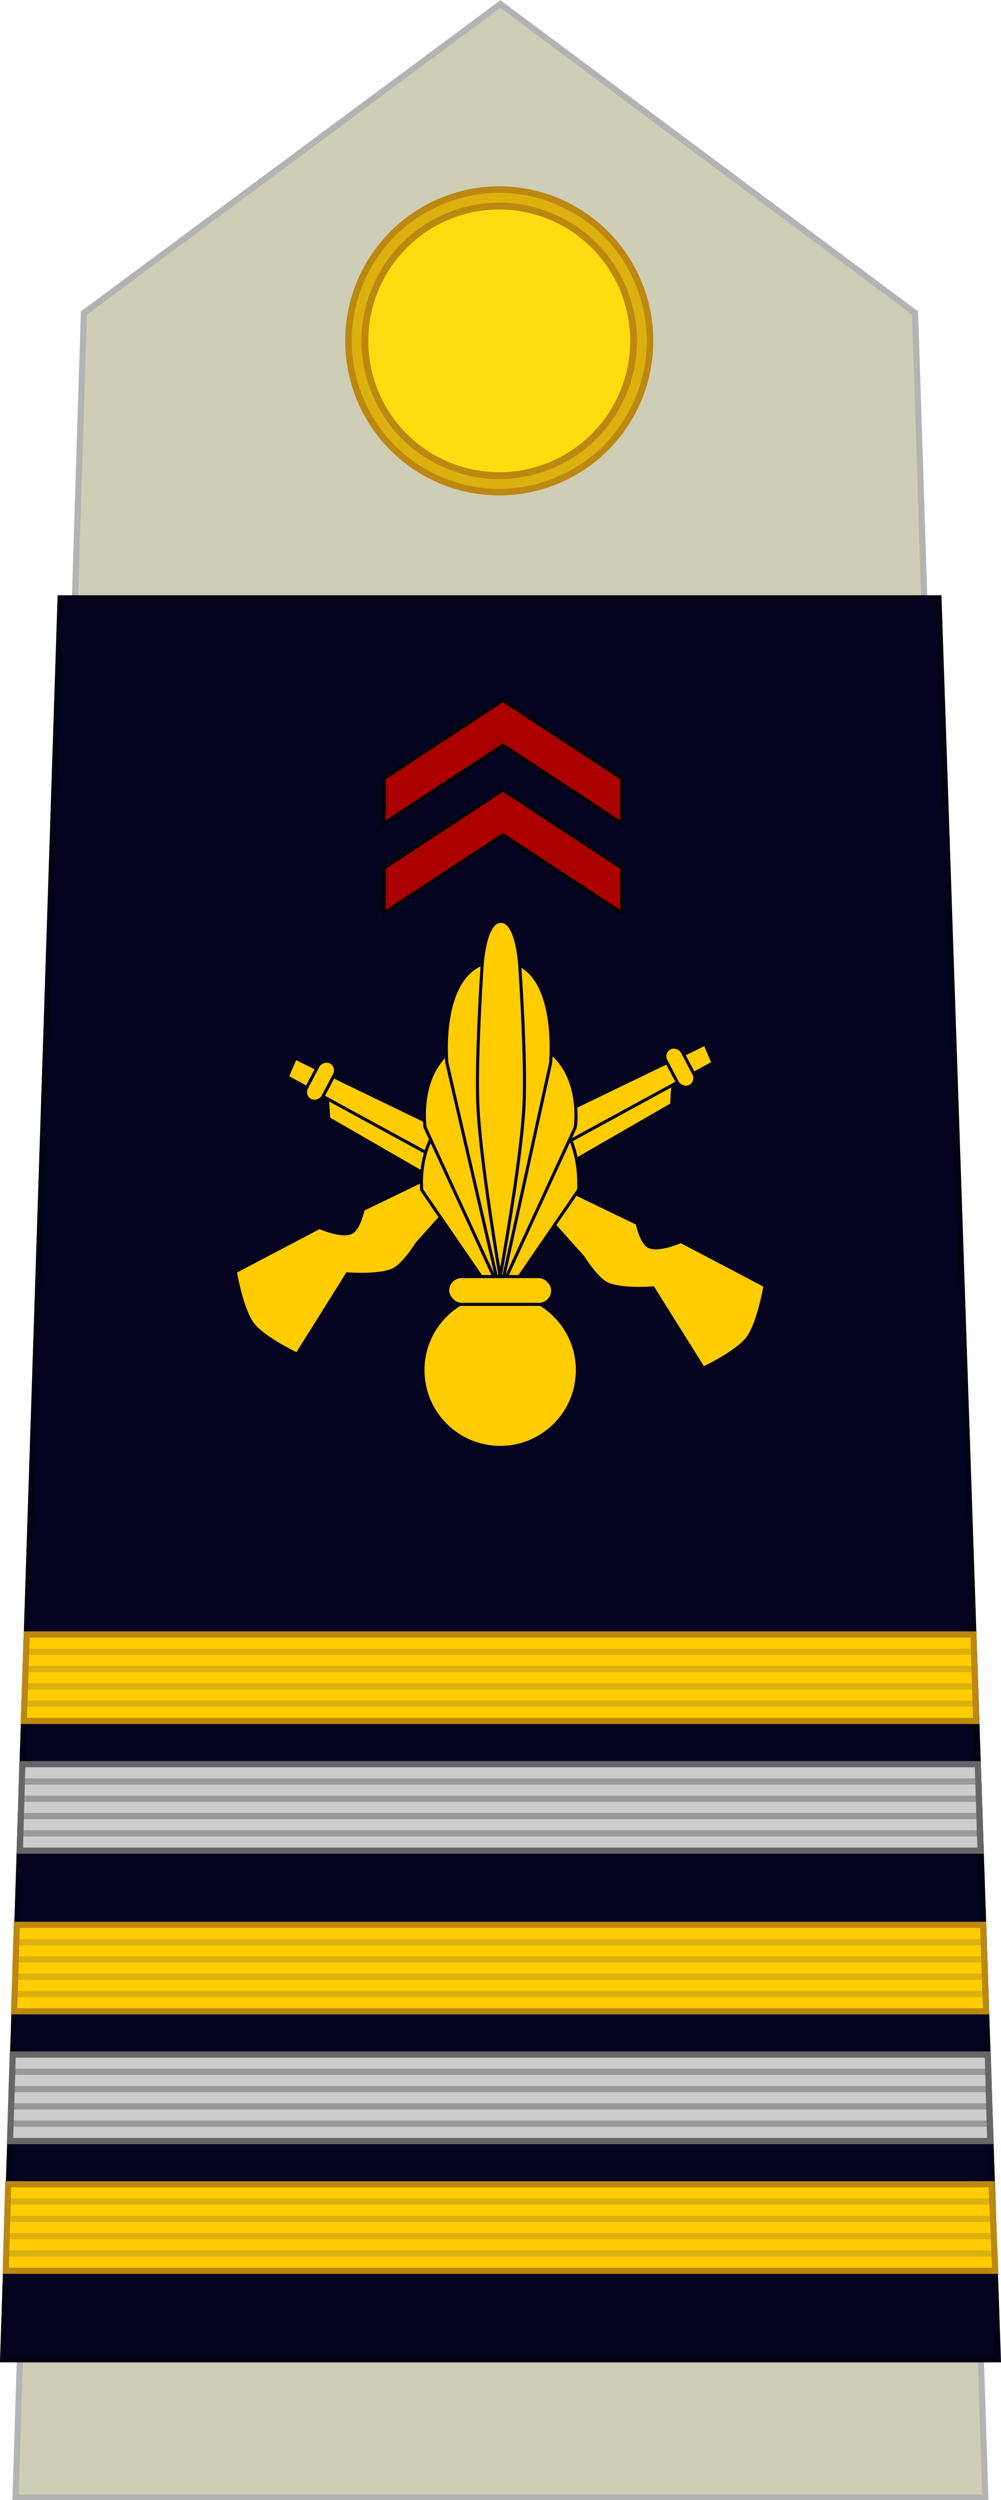 <?xml version="1.0" encoding="UTF-8" standalone="no"?>
<!-- Created with Inkscape (http://www.inkscape.org/) -->

<svg
   xmlns:dc="http://purl.org/dc/elements/1.1/"
   xmlns:cc="http://creativecommons.org/ns#"
   xmlns:rdf="http://www.w3.org/1999/02/22-rdf-syntax-ns#"
   xmlns:svg="http://www.w3.org/2000/svg"
   xmlns="http://www.w3.org/2000/svg"
   xmlns:xlink="http://www.w3.org/1999/xlink"
   xmlns:sodipodi="http://sodipodi.sourceforge.net/DTD/sodipodi-0.dtd"
   xmlns:inkscape="http://www.inkscape.org/namespaces/inkscape"
   width="162.033"
   height="404.641"
   id="svg2"
   sodipodi:version="0.32"
   inkscape:version="0.92.0 r15299"
   sodipodi:docname="Army-FRA-OF-04.svg"
   version="1.0">
  <defs
     id="defs4">
    <radialGradient
       cx="-483.508"
       cy="153.928"
       r="300"
       fx="-483.508"
       fy="153.928"
       id="radialGradient14758"
       xlink:href="#linearGradient2955"
       gradientUnits="userSpaceOnUse"
       gradientTransform="matrix(0,2.342,-2.291,0,562.913,1323.77)" />
    <radialGradient
       cx="-483.508"
       cy="153.928"
       r="300"
       fx="-483.508"
       fy="153.928"
       id="radialGradient13767"
       xlink:href="#linearGradient2955"
       gradientUnits="userSpaceOnUse"
       gradientTransform="matrix(0,2.342,-2.291,0,562.913,1323.77)" />
    <radialGradient
       cx="-483.508"
       cy="153.928"
       r="300"
       fx="-483.508"
       fy="153.928"
       id="radialGradient1357"
       xlink:href="#linearGradient2955"
       gradientUnits="userSpaceOnUse"
       gradientTransform="matrix(0,2.342,-2.291,0,562.913,1323.77)" />
    <radialGradient
       cx="225.524"
       cy="218.901"
       r="300"
       fx="225.524"
       fy="218.901"
       id="radialGradient1911"
       xlink:href="#linearGradient2955"
       gradientUnits="userSpaceOnUse"
       gradientTransform="matrix(-4.167939e-4,2.183,-1.884,-3.599562e-4,1395.597,-309.121)" />
    <clipPath
       id="clip">
      <path
         inkscape:connector-curvature="0"
         d="M 0,-200 V 600 H 300 V -200 Z"
         id="path10" />
    </clipPath>
    <polygon
       points="-0.951,-0.309 0.951,-0.309 -0.588,0.809 0,-1 0.588,0.809 "
       transform="scale(53)"
       id="star" />
    <radialGradient
       cx="225.524"
       cy="218.901"
       r="300"
       fx="225.524"
       fy="218.901"
       id="radialGradient2961"
       xlink:href="#linearGradient2955"
       gradientUnits="userSpaceOnUse"
       gradientTransform="matrix(-4.167939e-4,2.183,-1.884,-3.599562e-4,615.597,-289.121)" />
    <linearGradient
       id="linearGradient2955">
      <stop
         style="stop-color:#ffffff;stop-opacity:0"
         offset="0"
         id="stop2965" />
      <stop
         style="stop-color:#000000;stop-opacity:0.646"
         offset="1"
         id="stop2959" />
    </linearGradient>
    <linearGradient
       id="linearGradient11276">
      <stop
         id="stop11278"
         offset="0"
         style="stop-color:#c99e4e;stop-opacity:1" />
      <stop
         style="stop-color:#f8da8a;stop-opacity:1"
         offset="0.5"
         id="stop11280" />
      <stop
         id="stop11282"
         offset="1"
         style="stop-color:#cfa555;stop-opacity:1" />
    </linearGradient>
    <linearGradient
       y2="410.023"
       x2="397.753"
       y1="510.481"
       x1="274.913"
       gradientUnits="userSpaceOnUse"
       id="linearGradient12721">
      <stop
         id="stop12731"
         style="stop-color:#C99E4E"
         offset="0.131" />
      <stop
         id="stop12729"
         style="stop-color:#DFBA68"
         offset="0.29" />
      <stop
         id="stop12727"
         style="stop-color:#F2D180"
         offset="0.49" />
      <stop
         id="stop12725"
         style="stop-color:#FCE090"
         offset="0.832" />
      <stop
         id="stop12723"
         style="stop-color:#FFE595"
         offset="1" />
    </linearGradient>
    <linearGradient
       id="linearGradient7731">
      <stop
         id="stop7737"
         offset="0"
         style="stop-color:#cfa555;stop-opacity:1" />
      <stop
         style="stop-color:#f8da8a;stop-opacity:1"
         offset="0.5"
         id="stop7735" />
      <stop
         id="stop7733"
         offset="1"
         style="stop-color:#c99e4e;stop-opacity:1" />
    </linearGradient>
    <linearGradient
       id="linearGradient4116">
      <stop
         id="stop4118"
         style="stop-color:#777777;stop-opacity:1"
         offset="0" />
      <stop
         id="stop4124"
         style="stop-color:#ffffff;stop-opacity:1"
         offset="0.5" />
      <stop
         id="stop4120"
         style="stop-color:#777777;stop-opacity:1"
         offset="1" />
    </linearGradient>
  </defs>
  <sodipodi:namedview
     id="base"
     pagecolor="#ffffff"
     bordercolor="#666666"
     borderopacity="1.0"
     inkscape:pageopacity="0.0"
     inkscape:pageshadow="2"
     inkscape:zoom="2.0000001"
     inkscape:cx="119.67173"
     inkscape:cy="77.72828"
     inkscape:document-units="px"
     inkscape:current-layer="layer1"
     showgrid="true"
     inkscape:window-width="1920"
     inkscape:window-height="1017"
     inkscape:window-x="-8"
     inkscape:window-y="-8"
     fit-margin-top="0"
     fit-margin-left="0"
     fit-margin-right="0"
     fit-margin-bottom="0"
     inkscape:window-maximized="1"
     inkscape:snap-bbox="true"
     inkscape:snap-bbox-midpoints="true"
     inkscape:snap-center="true"
     inkscape:bbox-nodes="true"
     showguides="false"
     inkscape:snap-smooth-nodes="true"
     inkscape:snap-bbox-edge-midpoints="true"
     inkscape:object-paths="true" />
  <g
     inkscape:label="Calque 1"
     inkscape:groupmode="layer"
     id="layer1"
     transform="translate(-128.15,36.117)">
    <g
       id="g11992">
      <g
         id="g10152" />
    </g>
    <g
       style="fill:#ffcc00;fill-opacity:1"
       id="g6367"
       transform="matrix(0.26,0,0,0.161,661.848,69.375)" />
    <g
       id="g11992-9"
       transform="translate(-199.06,16.439)">
      <g
         id="g10152-1" />
    </g>
    <g
       style="fill:#ffcc00;fill-opacity:1"
       id="g6367-8"
       transform="matrix(0.26,0,0,0.161,462.788,85.814)" />
    <g
       id="g11992-97"
       transform="translate(-281.387,85.129)">
      <g
         id="g10152-14" />
    </g>
    <g
       style="fill:#ffcc00;fill-opacity:1"
       id="g6367-2"
       transform="matrix(0.26,0,0,0.161,380.46,154.504)" />
    <g
       id="g4891"
       transform="matrix(1.987,0,0,1.993,-179.469,-260.4)">
      <path
         style="fill:#cecdb6;fill-opacity:1;fill-rule:evenodd;stroke:none;stroke-width:1.067;stroke-linecap:butt;stroke-linejoin:miter;stroke-miterlimit:4;stroke-dasharray:none;stroke-opacity:1"
         d="m 235.083,315.366 -5.72,-177.411 -33.78,-25.089 -33.933,25.089 -5.567,177.411 z"
         id="path14311"
         inkscape:connector-curvature="0"
         sodipodi:nodetypes="cccccc" />
      <g
         id="g62591"
         transform="translate(98.584,85.366)">
        <path
           id="circle62593"
           d="M 109.452,54.851 A 12.549,12.549 0 0 1 96.903,67.401 12.549,12.549 0 0 1 84.353,54.851 12.549,12.549 0 0 1 96.903,42.302 12.549,12.549 0 0 1 109.452,54.851 Z"
           style="fill:#bc8810;fill-opacity:1;stroke:none;stroke-width:1;stroke-linejoin:round;stroke-miterlimit:4;stroke-dasharray:none;stroke-opacity:1"
           inkscape:connector-curvature="0" />
        <path
           id="circle62595"
           d="M 107.57,54.851 A 10.667,10.667 0 0 1 96.903,65.518 10.667,10.667 0 0 1 86.235,54.851 10.667,10.667 0 0 1 96.903,44.184 10.667,10.667 0 0 1 107.57,54.851 Z"
           style="fill:#fddd10;fill-opacity:1;stroke:none;stroke-width:1;stroke-linejoin:round;stroke-miterlimit:4;stroke-dasharray:none;stroke-opacity:1"
           inkscape:connector-curvature="0" />
        <path
           style="color:#000000;font-style:normal;font-variant:normal;font-weight:normal;font-stretch:normal;font-size:medium;line-height:normal;font-family:sans-serif;text-indent:0;text-align:start;text-decoration:none;text-decoration-line:none;text-decoration-style:solid;text-decoration-color:#000000;letter-spacing:normal;word-spacing:normal;text-transform:none;writing-mode:lr-tb;direction:ltr;baseline-shift:baseline;text-anchor:start;white-space:normal;clip-rule:nonzero;display:inline;overflow:visible;visibility:visible;opacity:1;isolation:auto;mix-blend-mode:normal;color-interpolation:sRGB;color-interpolation-filters:linearRGB;solid-color:#000000;solid-opacity:1;fill:#dbb110;fill-opacity:1;fill-rule:nonzero;stroke:none;stroke-width:0.7;stroke-linecap:butt;stroke-linejoin:round;stroke-miterlimit:4;stroke-dasharray:none;stroke-dashoffset:0;stroke-opacity:1;color-rendering:auto;image-rendering:auto;shape-rendering:auto;text-rendering:auto;enable-background:accumulate"
           d="m 96.904,42.83 c -3.153,-3.97e-4 -6.273,1.289 -8.503,3.518 -2.23,2.229 -3.52,5.35 -3.521,8.503 2.48e-4,3.153 1.291,6.274 3.521,8.503 2.23,2.229 5.35,3.519 8.503,3.518 3.152,-2.49e-4 6.272,-1.292 8.501,-3.521 2.229,-2.229 3.52,-5.348 3.521,-8.501 -2.5e-4,-3.152 -1.292,-6.272 -3.521,-8.501 -2.229,-2.229 -5.348,-3.52 -8.501,-3.521 z m 0,0.793 c 2.934,2.27e-4 5.863,1.215 7.938,3.29 2.075,2.075 3.29,5.004 3.29,7.938 -2.3e-4,2.934 -1.215,5.863 -3.29,7.938 -2.075,2.075 -5.004,3.29 -7.938,3.29 -2.935,3.74e-4 -5.865,-1.213 -7.94,-3.288 -2.075,-2.075 -3.29,-5.005 -3.29,-7.94 2.36e-4,-2.935 1.215,-5.865 3.29,-7.94 2.075,-2.075 5.005,-3.289 7.94,-3.288 z"
           id="path62597"
           inkscape:connector-curvature="0" />
      </g>
      <path
         inkscape:connector-curvature="0"
         id="path5037"
         d="m 195.583,112.866 -33.933,25.089 -5.567,177.411 79,2e-5 -5.72,-177.411 z"
         style="fill:none;stroke:#b3b3b3;stroke-width:0.503;stroke-linecap:butt;stroke-linejoin:miter;stroke-miterlimit:4;stroke-dasharray:none;stroke-opacity:1"
         sodipodi:nodetypes="cccccc" />
    </g>
    <g
       id="g11992-3"
       transform="translate(-759.126,-9.082)">
      <g
         id="g10152-6" />
    </g>
    <path
       style="opacity:1;fill:none;fill-opacity:1;stroke:none;stroke-width:4.866;stroke-linecap:round;stroke-linejoin:round;stroke-miterlimit:4;stroke-dasharray:none;stroke-dashoffset:0;stroke-opacity:1"
       d="m 155.835,60.454 v 0 c -6.957,0 -12.235,5.263 -12.559,11.785 L 130.269,334.452 c -0.324,6.522 5.601,11.785 12.559,11.785 h 66.339 66.339 c 6.957,0 12.882,-5.263 12.559,-11.785 L 275.057,72.239 C 274.733,65.718 269.456,60.454 262.498,60.454 v 0 h -53.332 z"
       id="path4950"
       inkscape:connector-curvature="0"
       sodipodi:nodetypes="ccssscssscccc" />
    <g
       style="fill:#ffcc00;fill-opacity:1"
       id="g6367-0"
       transform="matrix(0.26,0,0,0.161,-97.279,60.293)" />
    <path
       style="opacity:1;fill:none;fill-opacity:1;stroke:none;stroke-width:4.866;stroke-linecap:round;stroke-linejoin:round;stroke-miterlimit:4;stroke-dasharray:none;stroke-dashoffset:0;stroke-opacity:1"
       d="m 156.061,60.199 v 0 c -6.957,0 -12.235,5.263 -12.559,11.785 l -13.007,262.213 c -0.324,6.522 5.601,11.785 12.559,11.785 h 66.339 66.339 c 6.957,0 12.882,-5.263 12.559,-11.785 L 275.283,71.984 C 274.959,65.462 269.682,60.199 262.724,60.199 v 0 h -53.332 z"
       id="path4950-7"
       inkscape:connector-curvature="0"
       sodipodi:nodetypes="ccssscssscccc" />
    <g
       id="g11992-9-0"
       transform="translate(-958.186,7.357)">
      <g
         id="g10152-1-2" />
    </g>
    <g
       style="fill:#ffcc00;fill-opacity:1"
       id="g6367-8-3"
       transform="matrix(0.26,0,0,0.161,-296.338,76.732)" />
    <g
       id="g11992-97-7"
       transform="translate(-1040.513,76.047)">
      <g
         id="g10152-14-9" />
    </g>
    <g
       style="fill:#ffcc00;fill-opacity:1"
       id="g6367-2-9"
       transform="matrix(0.26,0,0,0.161,-378.666,145.422)" />
    <path
       style="fill:#040420;fill-opacity:1;stroke:#030315;stroke-width:1;stroke-linecap:butt;stroke-linejoin:miter;stroke-opacity:1;stroke-miterlimit:4;stroke-dasharray:none"
       d="M 128.659,345.737 H 289.666 L 280.061,60.726 H 137.96 Z"
       id="path5943"
       inkscape:connector-curvature="0"
       sodipodi:nodetypes="ccccc" />
    <g
       id="g11992-4"
       transform="translate(-595.538,37.837)">
      <g
         id="g10152-7" />
    </g>
    <g
       style="fill:#ffcc00;fill-opacity:1"
       id="g6367-9"
       transform="matrix(0.26,0,0,0.161,66.31,107.212)" />
    <g
       id="g11992-9-5"
       transform="translate(-794.598,54.276)">
      <g
         id="g10152-1-5" />
    </g>
    <g
       style="fill:#ffcc00;fill-opacity:1"
       id="g6367-8-5"
       transform="matrix(0.26,0,0,0.161,-132.75,123.651)" />
    <g
       id="g11992-97-0"
       transform="translate(-876.925,122.966)">
      <g
         id="g10152-14-8" />
    </g>
    <g
       style="fill:#ffcc00;fill-opacity:1"
       id="g6367-2-5"
       transform="matrix(0.26,0,0,0.161,-215.078,192.341)" />
    <g
       id="g4635-0-6"
       transform="matrix(0.157,0,0,0.155,770.983,156.636)" />
    <g
       id="g4807-5"
       transform="matrix(0.157,0,0,0.155,91.611,129.109)"
       style="stroke:#040420;stroke-opacity:1">
      <g
         id="g4635-07"
         style="stroke:#040420;stroke-opacity:1" />
    </g>
    <g
       id="g5169-7"
       transform="translate(158.313,96.807)">
      <path
         sodipodi:nodetypes="ccccccc"
         inkscape:connector-curvature="0"
         id="path5142-5"
         d="m 51.25,-5.063 -19.225,12.625 1e-6,7.25 19.225,-12.625 19.225,12.625 5e-5,-7.25 z"
         style="fill:#aa0000;fill-opacity:1;stroke:#000000;stroke-width:0.5;stroke-linecap:butt;stroke-linejoin:miter;stroke-miterlimit:4;stroke-dasharray:none;stroke-opacity:1" />
      <path
         sodipodi:nodetypes="ccccccc"
         inkscape:connector-curvature="0"
         id="path5142-9-3"
         d="m 51.25,-19.563 -19.225,12.625 v 7.25 l 19.225,-12.625 19.225,12.625 5e-5,-7.25 z"
         style="fill:#aa0000;fill-opacity:1;stroke:#000000;stroke-width:0.5;stroke-linecap:butt;stroke-linejoin:miter;stroke-miterlimit:4;stroke-dasharray:none;stroke-opacity:1" />
    </g>
    <path
       style="fill:#ffcc00;stroke:none;stroke-width:1px;stroke-linecap:butt;stroke-linejoin:miter;stroke-opacity:1;fill-opacity:1"
       d="m 129.078,331.41 h 160.005 l -0.42,-14 H 129.476 Z"
       id="path5604"
       inkscape:connector-curvature="0"
       sodipodi:nodetypes="ccccc" />
    <path
       style="fill:#cccccc;fill-opacity:1;stroke:none;stroke-width:1px;stroke-linecap:butt;stroke-linejoin:miter;stroke-opacity:1"
       d="m 129.775,310.41 h 158.667 l -0.398,-14 H 130.212 Z"
       id="path5606"
       inkscape:connector-curvature="0"
       sodipodi:nodetypes="ccccc" />
    <path
       style="fill:#ffcc00;stroke:none;stroke-width:1px;stroke-linecap:butt;stroke-linejoin:miter;stroke-opacity:1;fill-opacity:1"
       d="m 130.431,289.417 h 157.326 l -0.464,-14 H 130.869 Z"
       id="path5608"
       inkscape:connector-curvature="0"
       sodipodi:nodetypes="ccccc" />
    <path
       style="fill:#cccccc;stroke:none;stroke-width:1px;stroke-linecap:butt;stroke-linejoin:miter;stroke-opacity:1;fill-opacity:1"
       d="m 131.369,263.417 h 155.5 l -0.438,-14 -154.668,0 z"
       id="path5610"
       inkscape:connector-curvature="0"
       sodipodi:nodetypes="ccccc" />
    <g
       id="g5852">
      <path
         sodipodi:nodetypes="ccccc"
         inkscape:connector-curvature="0"
         id="path5612-2"
         d="m 131.995,242.423 h 154.171 l -0.442,-14 H 132.481 Z"
         style="fill:#ffcc00;fill-opacity:1;stroke:none;stroke-width:1px;stroke-linecap:butt;stroke-linejoin:miter;stroke-opacity:1" />
      <path
         sodipodi:nodetypes="cc"
         inkscape:connector-curvature="0"
         id="path5692"
         d="M 132.369,231.223 H 285.65"
         style="fill:none;stroke:#dbb110;stroke-width:1px;stroke-linecap:butt;stroke-linejoin:miter;stroke-opacity:1" />
      <path
         sodipodi:nodetypes="cc"
         inkscape:connector-curvature="0"
         id="path5692-1"
         d="M 132.306,234.023 H 285.65"
         style="fill:none;stroke:#dbb110;stroke-width:1px;stroke-linecap:butt;stroke-linejoin:miter;stroke-opacity:1" />
      <path
         sodipodi:nodetypes="cc"
         inkscape:connector-curvature="0"
         id="path5692-9"
         d="M 132.212,236.823 H 285.806"
         style="fill:none;stroke:#dbb110;stroke-width:1px;stroke-linecap:butt;stroke-linejoin:miter;stroke-opacity:1" />
      <path
         sodipodi:nodetypes="cc"
         inkscape:connector-curvature="0"
         id="path5692-3"
         d="m 132.15,239.623 h 153.625"
         style="fill:none;stroke:#dbb110;stroke-width:1px;stroke-linecap:butt;stroke-linejoin:miter;stroke-opacity:1" />
      <path
         sodipodi:nodetypes="ccccc"
         inkscape:connector-curvature="0"
         id="path5612"
         d="m 131.995,242.423 h 154.171 l -0.442,-14 H 132.481 Z"
         style="fill:none;stroke:#bc8810;stroke-width:1px;stroke-linecap:butt;stroke-linejoin:miter;stroke-opacity:1;fill-opacity:1" />
    </g>
    <path
       style="fill:none;stroke:#999999;stroke-width:1px;stroke-linecap:butt;stroke-linejoin:miter;stroke-opacity:1"
       d="M 131.685,252.217 H 286.306"
       id="path5692-7"
       inkscape:connector-curvature="0"
       sodipodi:nodetypes="cc" />
    <path
       style="fill:none;stroke:#999999;stroke-width:1px;stroke-linecap:butt;stroke-linejoin:miter;stroke-opacity:1"
       d="M 131.619,255.017 H 286.369"
       id="path5692-1-8"
       inkscape:connector-curvature="0"
       sodipodi:nodetypes="cc" />
    <path
       style="fill:none;stroke:#999999;stroke-width:1px;stroke-linecap:butt;stroke-linejoin:miter;stroke-opacity:1"
       d="M 131.553,257.817 H 286.337"
       id="path5692-9-1"
       inkscape:connector-curvature="0"
       sodipodi:nodetypes="cc" />
    <path
       style="fill:none;stroke:#999999;stroke-width:1px;stroke-linecap:butt;stroke-linejoin:miter;stroke-opacity:1"
       d="M 131.464,260.617 H 286.462"
       id="path5692-3-0"
       inkscape:connector-curvature="0"
       sodipodi:nodetypes="cc" />
    <path
       style="fill:none;stroke:#dbb110;stroke-width:1px;stroke-linecap:butt;stroke-linejoin:miter;stroke-opacity:1"
       d="M 130.862,278.217 H 287.249"
       id="path5692-8"
       inkscape:connector-curvature="0"
       sodipodi:nodetypes="cc" />
    <path
       style="fill:none;stroke:#dbb110;stroke-width:1px;stroke-linecap:butt;stroke-linejoin:miter;stroke-opacity:1"
       d="M 130.735,281.017 H 287.315"
       id="path5692-1-82"
       inkscape:connector-curvature="0"
       sodipodi:nodetypes="cc" />
    <path
       style="fill:none;stroke:#dbb110;stroke-width:1px;stroke-linecap:butt;stroke-linejoin:miter;stroke-opacity:1"
       d="M 130.625,283.817 H 287.426"
       id="path5692-9-6"
       inkscape:connector-curvature="0"
       sodipodi:nodetypes="cc" />
    <path
       style="fill:none;stroke:#dbb110;stroke-width:1px;stroke-linecap:butt;stroke-linejoin:miter;stroke-opacity:1"
       d="M 130.47,286.617 H 287.58"
       id="path5692-3-3"
       inkscape:connector-curvature="0"
       sodipodi:nodetypes="cc" />
    <path
       style="fill:none;stroke:#999999;stroke-width:1px;stroke-linecap:butt;stroke-linejoin:miter;stroke-opacity:1"
       d="M 130.05,299.21 H 287.912"
       id="path5692-5"
       inkscape:connector-curvature="0"
       sodipodi:nodetypes="cc" />
    <path
       style="fill:none;stroke:#999999;stroke-width:1px;stroke-linecap:butt;stroke-linejoin:miter;stroke-opacity:1"
       d="M 129.962,302.01 H 288"
       id="path5692-1-5"
       inkscape:connector-curvature="0"
       sodipodi:nodetypes="cc" />
    <path
       style="fill:none;stroke:#999999;stroke-width:1px;stroke-linecap:butt;stroke-linejoin:miter;stroke-opacity:1"
       d="M 129.918,304.81 H 288.044"
       id="path5692-9-9"
       inkscape:connector-curvature="0"
       sodipodi:nodetypes="cc" />
    <path
       style="fill:none;stroke:#999999;stroke-width:1px;stroke-linecap:butt;stroke-linejoin:miter;stroke-opacity:1"
       d="M 129.829,307.61 H 288.044"
       id="path5692-3-8"
       inkscape:connector-curvature="0"
       sodipodi:nodetypes="cc" />
    <path
       style="fill:none;stroke:#dbb110;stroke-width:1px;stroke-linecap:butt;stroke-linejoin:miter;stroke-opacity:1"
       d="M 129.343,320.21 H 288.773"
       id="path5692-6"
       inkscape:connector-curvature="0"
       sodipodi:nodetypes="cc" />
    <path
       style="fill:none;stroke:#dbb110;stroke-width:1px;stroke-linecap:butt;stroke-linejoin:miter;stroke-opacity:1"
       d="M 129.476,323.01 H 288.818"
       id="path5692-1-3"
       inkscape:connector-curvature="0"
       sodipodi:nodetypes="cc" />
    <path
       style="fill:none;stroke:#dbb110;stroke-width:1px;stroke-linecap:butt;stroke-linejoin:miter;stroke-opacity:1"
       d="M 129.431,325.81 H 288.862"
       id="path5692-9-8"
       inkscape:connector-curvature="0"
       sodipodi:nodetypes="cc" />
    <path
       style="fill:none;stroke:#dbb110;stroke-width:1px;stroke-linecap:butt;stroke-linejoin:miter;stroke-opacity:1"
       d="M 129.166,328.61 H 288.95"
       id="path5692-3-6"
       inkscape:connector-curvature="0"
       sodipodi:nodetypes="cc" />
    <path
       style="fill:none;stroke:#666666;stroke-width:1px;stroke-linecap:butt;stroke-linejoin:miter;stroke-opacity:1"
       d="m 131.369,263.417 h 155.5 l -0.438,-14 H 131.763 Z"
       id="path5610-5"
       inkscape:connector-curvature="0"
       sodipodi:nodetypes="ccccc" />
    <path
       style="fill:none;fill-opacity:1;stroke:#bc8810;stroke-width:1px;stroke-linecap:butt;stroke-linejoin:miter;stroke-opacity:1"
       d="m 130.431,289.417 h 157.326 l -0.464,-14 H 130.869 Z"
       id="path5608-2"
       inkscape:connector-curvature="0"
       sodipodi:nodetypes="ccccc" />
    <path
       style="fill:none;fill-opacity:1;stroke:#666666;stroke-width:1px;stroke-linecap:butt;stroke-linejoin:miter;stroke-opacity:1"
       d="m 129.775,310.41 h 158.667 l -0.398,-14 H 130.212 Z"
       id="path5606-8"
       inkscape:connector-curvature="0"
       sodipodi:nodetypes="ccccc" />
    <path
       style="fill:none;fill-opacity:1;stroke:#bc8810;stroke-width:1px;stroke-linecap:butt;stroke-linejoin:miter;stroke-opacity:1"
       d="m 129.078,331.41 160.169,0 -0.584,-14 H 129.476 Z"
       id="path5604-1"
       inkscape:connector-curvature="0"
       sodipodi:nodetypes="ccccc" />
    <g
       transform="translate(-10e-7,1.7e-5)"
       id="g4804">
      <ellipse
         id="path4583-6"
         style="fill:#ffcc00;fill-opacity:1;stroke:#d4aa00;stroke-width:0.637;stroke-miterlimit:4;stroke-dasharray:none;stroke-dashoffset:0;stroke-opacity:1"
         ry="0.744"
         rx="5.772"
         cy="137.077"
         cx="209.381" />
      <g
         transform="translate(416.128,46.69)"
         style="fill:#ffcc00;fill-opacity:1;stroke:#040420;stroke-width:0.5;stroke-miterlimit:4;stroke-dasharray:none;stroke-opacity:1"
         id="g4845">
        <path
           style="fill:#ffcc00;fill-opacity:1;stroke:#040420;stroke-width:0.5;stroke-linecap:butt;stroke-linejoin:miter;stroke-miterlimit:4;stroke-dasharray:none;stroke-opacity:1"
           d="m -235.072,93.533 0.307,4.711 30.77,17.739 1.359,-5.807 z"
           id="path4819"
           inkscape:connector-curvature="0" />
        <path
           style="fill:#ffcc00;fill-opacity:1;stroke:#040420;stroke-width:0.5;stroke-linecap:butt;stroke-linejoin:miter;stroke-miterlimit:4;stroke-dasharray:none;stroke-opacity:1"
           d="m -184.826,115.215 c 0,0 0.628,3.076 1.856,3.712 1.561,0.809 5.215,-0.795 5.215,-0.795 l 13.612,7.159 c 0,0 -1.029,6.108 -2.828,8.485 -1.741,2.3 -7.159,4.861 -7.159,4.861 l -8.132,-12.993 c 0,0 -5.267,0.425 -7.513,-0.707 -1.695,-0.855 -3.801,-4.243 -3.801,-4.243 l -5.374,-6.006 -39.88,-21.748 -2.641,-1.449 1.299,-3.043 2.668,1.31 z"
           id="path4815"
           inkscape:connector-curvature="0"
           sodipodi:nodetypes="caccaccaccccccc" />
        <rect
           style="opacity:1;fill:#ffcc00;fill-opacity:1;fill-rule:nonzero;stroke:#040420;stroke-width:0.5;stroke-linecap:square;stroke-linejoin:miter;stroke-miterlimit:4;stroke-dasharray:none;stroke-dashoffset:0;stroke-opacity:1;paint-order:normal"
           id="rect4817"
           width="3"
           height="7"
           x="164.234"
           y="188.341"
           transform="matrix(-0.884,-0.467,-0.467,0.884,0,0)"
           ry="1.5" />
      </g>
      <g
         transform="matrix(-1,0,0,1,2.099,44.417)"
         style="fill:#ffcc00;fill-opacity:1;stroke:#040420;stroke-width:0.5;stroke-miterlimit:4;stroke-dasharray:none;stroke-opacity:1"
         id="g4845-6">
        <path
           style="fill:#ffcc00;fill-opacity:1;stroke:#040420;stroke-width:0.5;stroke-linecap:butt;stroke-linejoin:miter;stroke-miterlimit:4;stroke-dasharray:none;stroke-opacity:1"
           d="m -235.072,93.533 0.307,4.711 30.77,17.739 1.359,-5.807 z"
           id="path4819-7"
           inkscape:connector-curvature="0" />
        <path
           style="fill:#ffcc00;fill-opacity:1;stroke:#040420;stroke-width:0.5;stroke-linecap:butt;stroke-linejoin:miter;stroke-miterlimit:4;stroke-dasharray:none;stroke-opacity:1"
           d="m -184.826,115.215 c 0,0 0.628,3.076 1.856,3.712 1.561,0.809 5.215,-0.795 5.215,-0.795 l 13.612,7.159 c 0,0 -1.029,6.108 -2.828,8.485 -1.741,2.3 -7.159,4.861 -7.159,4.861 l -8.132,-12.993 c 0,0 -5.267,0.425 -7.513,-0.707 -1.695,-0.855 -3.801,-4.243 -3.801,-4.243 l -5.374,-6.006 -39.88,-21.748 -2.641,-1.449 1.299,-3.043 2.668,1.31 z"
           id="path4815-6"
           inkscape:connector-curvature="0"
           sodipodi:nodetypes="caccaccaccccccc" />
        <rect
           style="opacity:1;fill:#ffcc00;fill-opacity:1;fill-rule:nonzero;stroke:#040420;stroke-width:0.5;stroke-linecap:square;stroke-linejoin:miter;stroke-miterlimit:4;stroke-dasharray:none;stroke-dashoffset:0;stroke-opacity:1;paint-order:normal"
           id="rect4817-0"
           width="3"
           height="7"
           x="164.234"
           y="188.341"
           transform="matrix(-0.884,-0.467,-0.467,0.884,0,0)"
           ry="1.5" />
      </g>
      <path
         sodipodi:nodetypes="ccczc"
         inkscape:connector-curvature="0"
         id="path4953-5-7"
         d="m 221.806,156.488 -12.692,18.51 -12.692,-18.51 c 0,0 -1.602,-14.001 12.571,-14.738 14.173,-0.738 12.813,14.738 12.813,14.738 z"
         style="fill:#ffcc00;fill-opacity:1;stroke:#040420;stroke-width:0.5;stroke-linecap:butt;stroke-linejoin:miter;stroke-miterlimit:4;stroke-dasharray:none;stroke-opacity:1" />
      <circle
         r="12.5"
         cy="185.648"
         cx="209.114"
         id="path4775-5"
         style="opacity:1;fill:#ffcc00;fill-opacity:1;fill-rule:nonzero;stroke:#040420;stroke-width:0.5;stroke-linecap:square;stroke-linejoin:miter;stroke-miterlimit:4;stroke-dasharray:none;stroke-dashoffset:0;stroke-opacity:1;paint-order:normal" />
      <path
         sodipodi:nodetypes="czccc"
         inkscape:connector-curvature="0"
         id="path4951-0"
         d="m 196.952,146.324 c 0,0 -2.127,-14.776 12.162,-14.599 14.289,0.177 12.162,14.599 12.162,14.599 l -12.162,26.425 z"
         style="fill:#ffcc00;fill-opacity:1;stroke:#040420;stroke-width:0.5;stroke-linecap:butt;stroke-linejoin:miter;stroke-miterlimit:4;stroke-dasharray:none;stroke-opacity:1" />
      <path
         sodipodi:nodetypes="czccc"
         inkscape:connector-curvature="0"
         id="path4796-2-1"
         d="m 217.281,135.894 c 0,0 1.584,-16.794 -8.397,-16.529 -9.98,0.265 -8.397,16.529 -8.397,16.529 l 8.626,37.255 z"
         style="fill:#ffcc00;fill-opacity:1;stroke:#040420;stroke-width:0.5;stroke-linecap:butt;stroke-linejoin:miter;stroke-miterlimit:4;stroke-dasharray:none;stroke-opacity:1" />
      <rect
         ry="2.25"
         y="170.498"
         x="200.614"
         height="4.5"
         width="17"
         id="rect4777-6"
         style="opacity:1;fill:#ffcc00;fill-opacity:1;fill-rule:nonzero;stroke:#040420;stroke-width:0.5;stroke-linecap:square;stroke-linejoin:miter;stroke-miterlimit:4;stroke-dasharray:none;stroke-dashoffset:0;stroke-opacity:1;paint-order:normal" />
      <path
         sodipodi:nodetypes="acacaca"
         inkscape:connector-curvature="0"
         id="path4779-1-3"
         d="m 212.95,143.23 c 0.416,-7.416 -0.619,-22.274 -0.619,-22.274 0,0 -0.248,-7.955 -3.094,-7.955 -2.845,0 -3.094,7.955 -3.094,7.955 0,0 -1.001,14.856 -0.619,22.274 0.472,9.156 3.588,27.268 3.588,27.268 0,0 3.323,-18.104 3.837,-27.268 z"
         style="fill:#ffcc00;fill-opacity:1;stroke:#040420;stroke-width:0.5;stroke-linecap:butt;stroke-linejoin:miter;stroke-miterlimit:4;stroke-dasharray:none;stroke-opacity:1" />
    </g>
  </g>
</svg>

